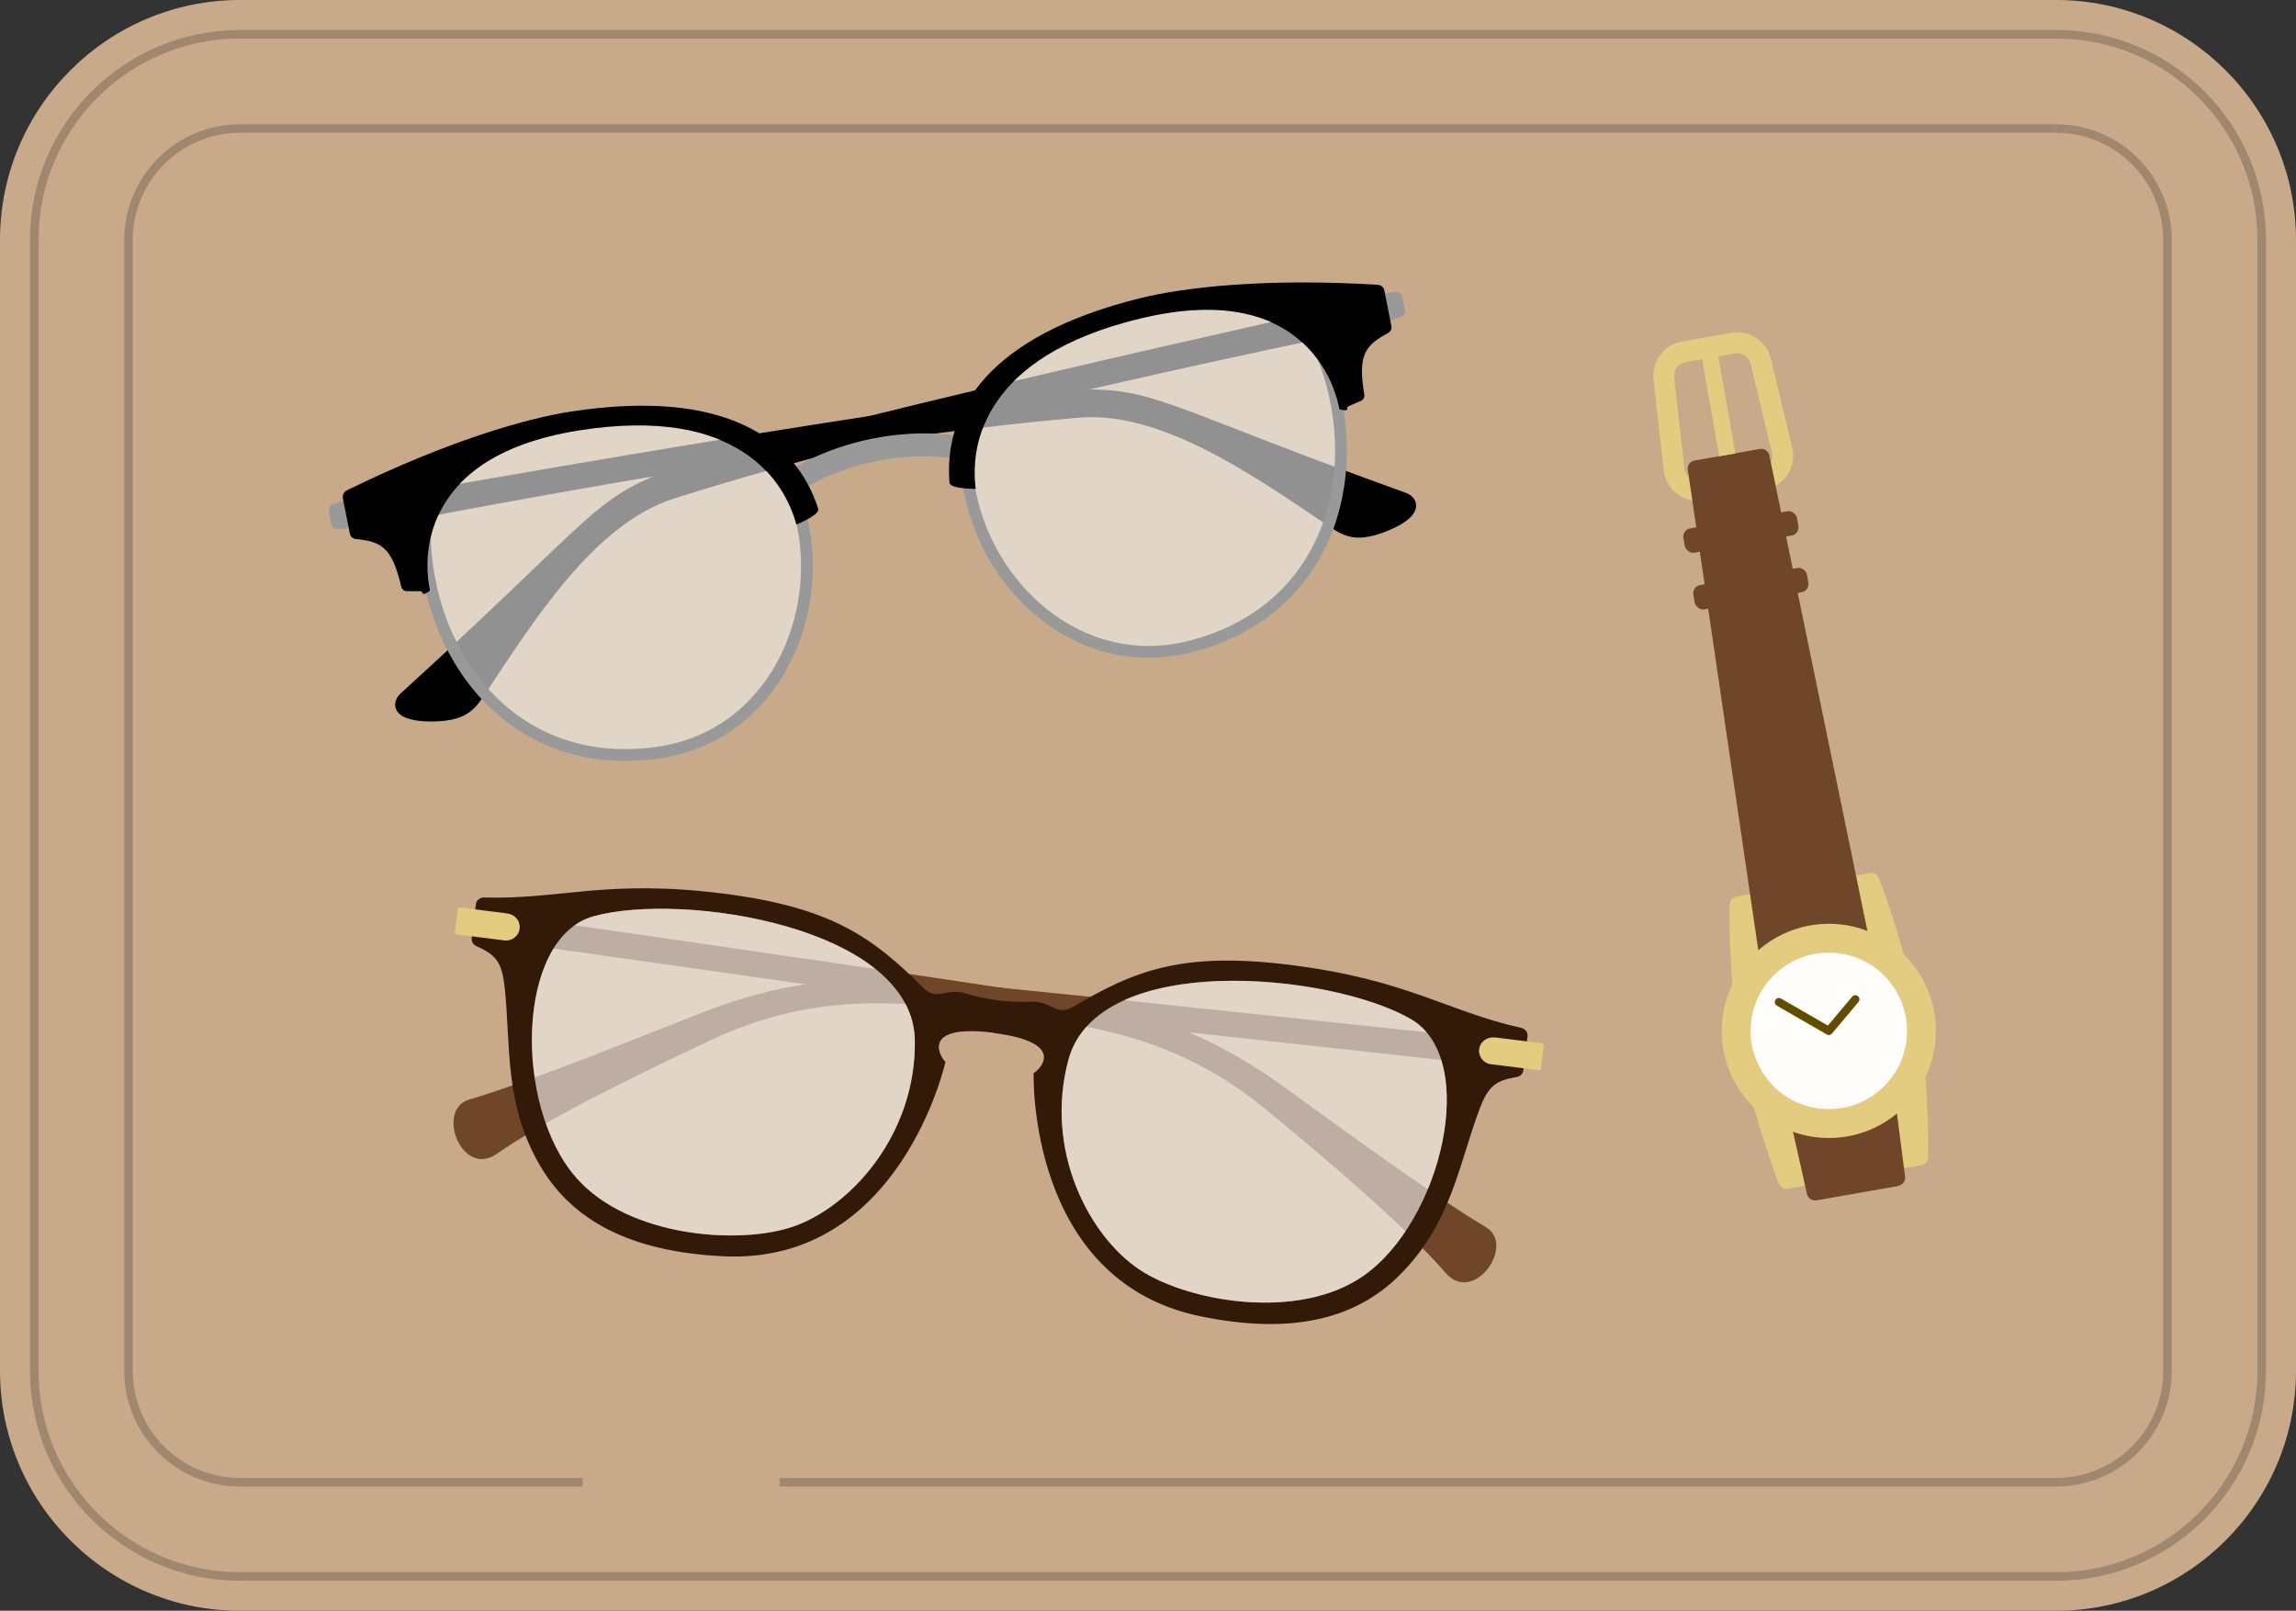 <?xml version="1.0" encoding="UTF-8"?><svg id="b" xmlns="http://www.w3.org/2000/svg" viewBox="0 0 268 188"><rect x="0" y="0" width="268" height="188" fill="#333333" stroke="none"/><g id="c"><g><g><rect x="2" y="2" width="264" height="184" rx="26" ry="26" style="fill:#f2f2f2;"/><path d="M240,0H28C12.56,0,0,12.56,0,28V160c0,15.44,12.56,28,28,28H240c15.44,0,28-12.56,28-28V28c0-15.44-12.56-28-28-28h0Z" style="fill:#c8aa8a;"/><path d="M240,4c13.25,0,24,10.75,24,24V160c0,13.25-10.75,24-24,24H28c-13.25,0-24-10.75-24-24V28C4,14.75,14.75,4,28,4H240" style="fill:none; stroke:#a0886e; stroke-miterlimit:10;"/><path d="M68,173H28c-7.17,0-13-5.83-13-13V28c0-7.17,5.83-13,13-13H240" style="fill:none; stroke:#a0886e; stroke-miterlimit:10;"/><path d="M240,15c7.17,0,13,5.83,13,13V160c0,7.17-5.83,13-13,13H91" style="fill:none; stroke:#a0886e; stroke-miterlimit:10;"/></g><g><path d="M224.25,136l-15.55,2.74c-.44,.08-.88-.16-1.05-.57-.84-2-3.54-10.01-4.59-16.01s-1.26-14.45-1.16-16.61c.02-.45,.35-.82,.79-.9l15.55-2.74c.44-.08,.87,.15,1.05,.56,.83,1.94,3.48,9.71,4.59,16.02s1.28,14.52,1.16,16.62c-.02,.45-.35,.81-.79,.89Z" style="fill:#e3cb7f;"/><path d="M202.49,41.25c.85-.15,1.67,.39,1.86,1.23l2.48,10.37c.21,.9-.38,1.8-1.3,1.96l-7.02,1.24c-.91,.16-1.78-.48-1.89-1.4l-1.21-10.59c-.11-.86,.48-1.65,1.33-1.8l5.75-1.01m-.42-2.4l-5.75,1.01c-2.13,.37-3.58,2.35-3.32,4.49l1.21,10.59c.14,1.1,.72,2.1,1.61,2.76s2.02,.92,3.11,.73l7.02-1.24c1.09-.19,2.06-.83,2.68-1.75s.82-2.07,.57-3.15l-2.48-10.37c-.48-2.1-2.53-3.46-4.65-3.08h0Z" style="fill:#e3cb7f;"/><path d="M221.59,138.42l-9.56,1.68c-.51,.09-.99-.23-1.11-.74l-4.34-19.3-9.57-65.22c-.08-.51,.27-1,.78-1.09l7.63-1.35c.51-.09,1,.24,1.11,.75l13.31,64.56,2.53,19.62c.07,.51-.28,.98-.79,1.07Z" style="fill:#70462a;"/><path d="M200.53,40.69h0c.53,0,.96,.43,.96,.96v11.54h-1.92v-11.54c0-.53,.43-.96,.96-.96Z" transform="translate(-5.1 35.53) rotate(-10)" style="fill:#e3cb7f;"/><rect x="196.47" y="60.65" width="13.46" height="2.88" rx=".96" ry=".96" transform="translate(-7.69 36.23) rotate(-10)" style="fill:#70462a;"/><rect x="197.64" y="67.27" width="13.46" height="2.88" rx=".96" ry=".96" transform="translate(-8.83 36.53) rotate(-10)" style="fill:#70462a;"/><circle cx="213.47" cy="120.32" r="12.5" style="fill:#e3cb7f;"/><circle cx="213.47" cy="120.32" r="9.13" style="fill:#fefdfa;"/><polyline points="216.56 116.64 213.47 120.32 207.64 116.96" style="fill:none; stroke:#634c00; stroke-linecap:round; stroke-linejoin:round; stroke-width:.96px;"/></g><g id="d"><g><path d="M58.79,106.8l-.38,3.03s44.95,6.36,57.52,8.17c13.27,1.92,22.08,3.48,31.96,11.6,9.04,7.42,16.71,14.19,20.85,18.97,3.27,3.78,8.23-3.23,4.7-5.34-6.53-3.89-18.54-12.76-23.33-16.2-10.86-7.83-18.49-9.49-33.83-11.83-17.68-2.69-57.49-8.4-57.49-8.4Z" style="fill:#70462a;"/><path d="M174.85,121.37l-.38,3.03s-45.12-4.96-57.75-6.3c-13.33-1.42-22.25-2.08-33.84,3.34-10.6,4.96-19.69,9.61-24.89,13.23-4.1,2.86-7.17-5.17-3.23-6.33,7.29-2.15,21.12-7.78,26.61-9.93,12.46-4.9,20.26-4.63,35.7-3.1,17.79,1.76,57.78,6.07,57.78,6.07Z" style="fill:#70462a;"/></g><path d="M120.65,125.24s-.78,24.18,19.42,28.38c11.09,2.3,18.28,.09,23.11-4.61,6.22-6.05,7.12-13.21,9.5-19.51,1.08-2.86,1.95-3.37,4.4-3.81,.39-.07,.68-.39,.73-.78l.49-3.94c.06-.45-.26-.89-.7-.99-8.82-1.98-13.29-5.63-26.92-7.35-12.74-1.6-18.29,.66-25.46,4.91-.62,.37-1.35,.47-2.01,.17l-1.03-.46c-.48-.21-.99-.33-1.51-.35,0,0-1.96,.14-4.2-.14l-.48,3.81c8.96,1.13,5.12,4.51,4.65,4.68Zm4.06-1.54c3.42-12.77,30.56-10.19,39.96-4.77,8.06,4.65,3.63,23.66-5.59,30.02-7.66,5.28-20.53,2.93-26.07-.77-5.88-3.92-11.14-13.9-8.3-24.48Zm-8.71-3.14l.48-3.81c-2.24-.28-4.1-.9-4.1-.9-.51-.11-1.03-.12-1.55-.03l-1.11,.19c-.71,.12-1.39-.16-1.9-.67-5.9-5.89-10.71-9.45-23.45-11.05-13.63-1.71-18.87,.72-27.9,.46-.45-.01-.87,.34-.92,.79l-.49,3.94c-.05,.39,.16,.77,.52,.93,2.26,1.04,2.97,1.74,3.32,4.78,.75,6.69-.15,13.86,4.38,21.26,3.52,5.74,9.94,9.67,21.25,10.18,20.6,.93,25.83-22.7,25.83-22.7-.42-.28-3.3-4.51,5.66-3.39Zm-23.31,22.56c-6.29,2.22-19.33,1.31-25.45-5.7-7.36-8.43-6.96-27.95,2.01-30.47,10.46-2.93,37.38,1.28,37.54,14.5,.13,10.95-7.43,19.32-14.1,21.67Z" style="fill:#331908;"/><path d="M164.67,118.94c8.06,4.65,3.63,23.66-5.59,30.02-7.66,5.28-20.53,2.93-26.07-.77-5.88-3.92-11.14-13.9-8.3-24.48,3.42-12.77,30.56-10.19,39.96-4.77Zm-95.43-11.98c-8.96,2.52-9.37,22.03-2.01,30.47,6.12,7.01,19.16,7.91,25.45,5.7,6.67-2.35,14.23-10.72,14.1-21.67-.16-13.22-27.09-17.43-37.54-14.5Z" style="fill:rgba(242,242,242,.6);"/><g><path d="M174.48,121.08l5.53,.69c.12,.02,.21,.13,.2,.25l-.34,2.69c-.02,.12-.13,.21-.25,.2l-5.6-.7c-.88-.11-1.5-.93-1.36-1.81,.13-.85,.97-1.42,1.82-1.31Z" style="fill:#e3cb7f;"/><path d="M59.21,106.61l-5.53-.69c-.12-.02-.24,.07-.25,.2l-.34,2.69c-.02,.12,.07,.24,.2,.25l5.6,.7c.88,.11,1.69-.53,1.77-1.42s-.58-1.62-1.44-1.72Z" style="fill:#e3cb7f;"/></g></g><g id="e"><g><path d="M164.74,60.27c-1.2,1.27-4.02,2.28-5.45,2.44-1.92,.22-3.04-.53-4.19-1.3-8.36-5.59-19.36-13.5-29.18-12.66-31.88,2.73-83.89,13.09-83.89,13.09l-.64-3.21s74.51-13.37,86.1-13.18c7.67,.12,10.06,2.52,36.6,12.07,1.2,.43,1.67,1.65,.64,2.75Z"/><path d="M47.23,83.71c1.6,.72,4.59,.57,5.97,.17,1.86-.54,2.61-1.66,3.37-2.81,5.58-8.37,12.7-19.89,22.09-22.88,30.49-9.71,82.49-20.1,82.49-20.1l-.64-3.21s-73.93,16.24-84.57,20.86c-7.03,3.06-8.32,6.19-29.17,25.19-.94,.86-.91,2.17,.46,2.78Z"/></g><path d="M111.71,52.23s-3.96-.86-9.61,.27c-5.65,1.13-8.98,3.44-8.98,3.44" style="fill:none; stroke:#999; stroke-miterlimit:10; stroke-width:2.67px;"/><g><path d="M160.9,34.32l2.06-.24c.31-.04,.6,.17,.67,.48l.37,1.66c.07,.31-.1,.61-.4,.72l-1.97,.68-.73-3.3Z" style="fill:#999;"/><path d="M40.82,58.28l-1.99,.57c-.3,.09-.49,.39-.44,.7l.29,1.68c.05,.31,.33,.53,.64,.51l2.08-.13-.59-3.33Z" style="fill:#999;"/></g><path d="M155.56,45.12c3.19,12.32-1.4,26.35-16.46,30.3-12.94,3.39-23.9-6.76-25.96-18.38,.43,.02,.75,.02,.75,.02-.68-5.16,.85-15.44,19.19-19.88,15.5-3.75,20.77,3.69,22.48,7.94Zm-87.96,5.12c-15.75,2.48-17.76,11.38-17.71,15.95,1.78,12.6,11.4,23.8,26.82,21.66,13.24-1.84,19.47-15.42,16.92-26.93-.39,.19-.69,.31-.69,.31-1.35-5.02-6.71-13.93-25.35-10.99Z" style="fill:rgba(242,242,242,.6);"/><g><path d="M154.27,41.22c5.36,13.08,1.51,29.83-15.16,34.2-13.14,3.44-24.25-7.08-26.06-18.92" style="fill:none; stroke:#999; stroke-miterlimit:10; stroke-width:1.38px;"/><path d="M49.58,62.1c.07,14.14,10.05,28.13,27.12,25.76,13.45-1.86,19.67-15.84,16.81-27.47" style="fill:none; stroke:#999; stroke-miterlimit:10; stroke-width:1.38px;"/></g><g><path d="M161.58,33.88l.83,4.16c.07,.33-.09,.67-.39,.83-2.62,1.43-3.57,2.45-2.77,7.2,.05,.3-.11,.6-.39,.72l-1.47,.63c-.09,.04-.14,.13-.13,.23h0c.02,.14-.1,.26-.25,.24l-.51-.07c-.1-.01-.17-.08-.19-.18-.29-1.63-3.32-15.27-23.23-10.46-18.34,4.44-19.87,14.72-19.19,19.88,0,0-3,.02-3.06-.71-.7-8.45,4.52-17.16,22.27-21.55,5.19-1.28,14.68-2.36,27.7-1.56,.38,.02,.71,.26,.78,.64Z"/><path d="M40.01,58.13l.83,4.16c.07,.33,.34,.58,.68,.62,2.97,.32,4.23,.89,5.32,5.58,.07,.3,.33,.51,.64,.51h1.6c.1,.01,.18,.08,.21,.17h0c.04,.14,.2,.2,.32,.13l.45-.26c.08-.05,.13-.14,.11-.24-.36-1.62-2.79-15.38,17.44-18.57,18.63-2.94,23.99,5.97,25.35,10.99,0,0,2.78-1.13,2.55-1.83-2.59-8.08-10.76-14.12-28.83-11.36-5.29,.81-14.46,3.45-26.17,9.19-.34,.17-.55,.52-.48,.89Z"/></g></g></g></g></svg>